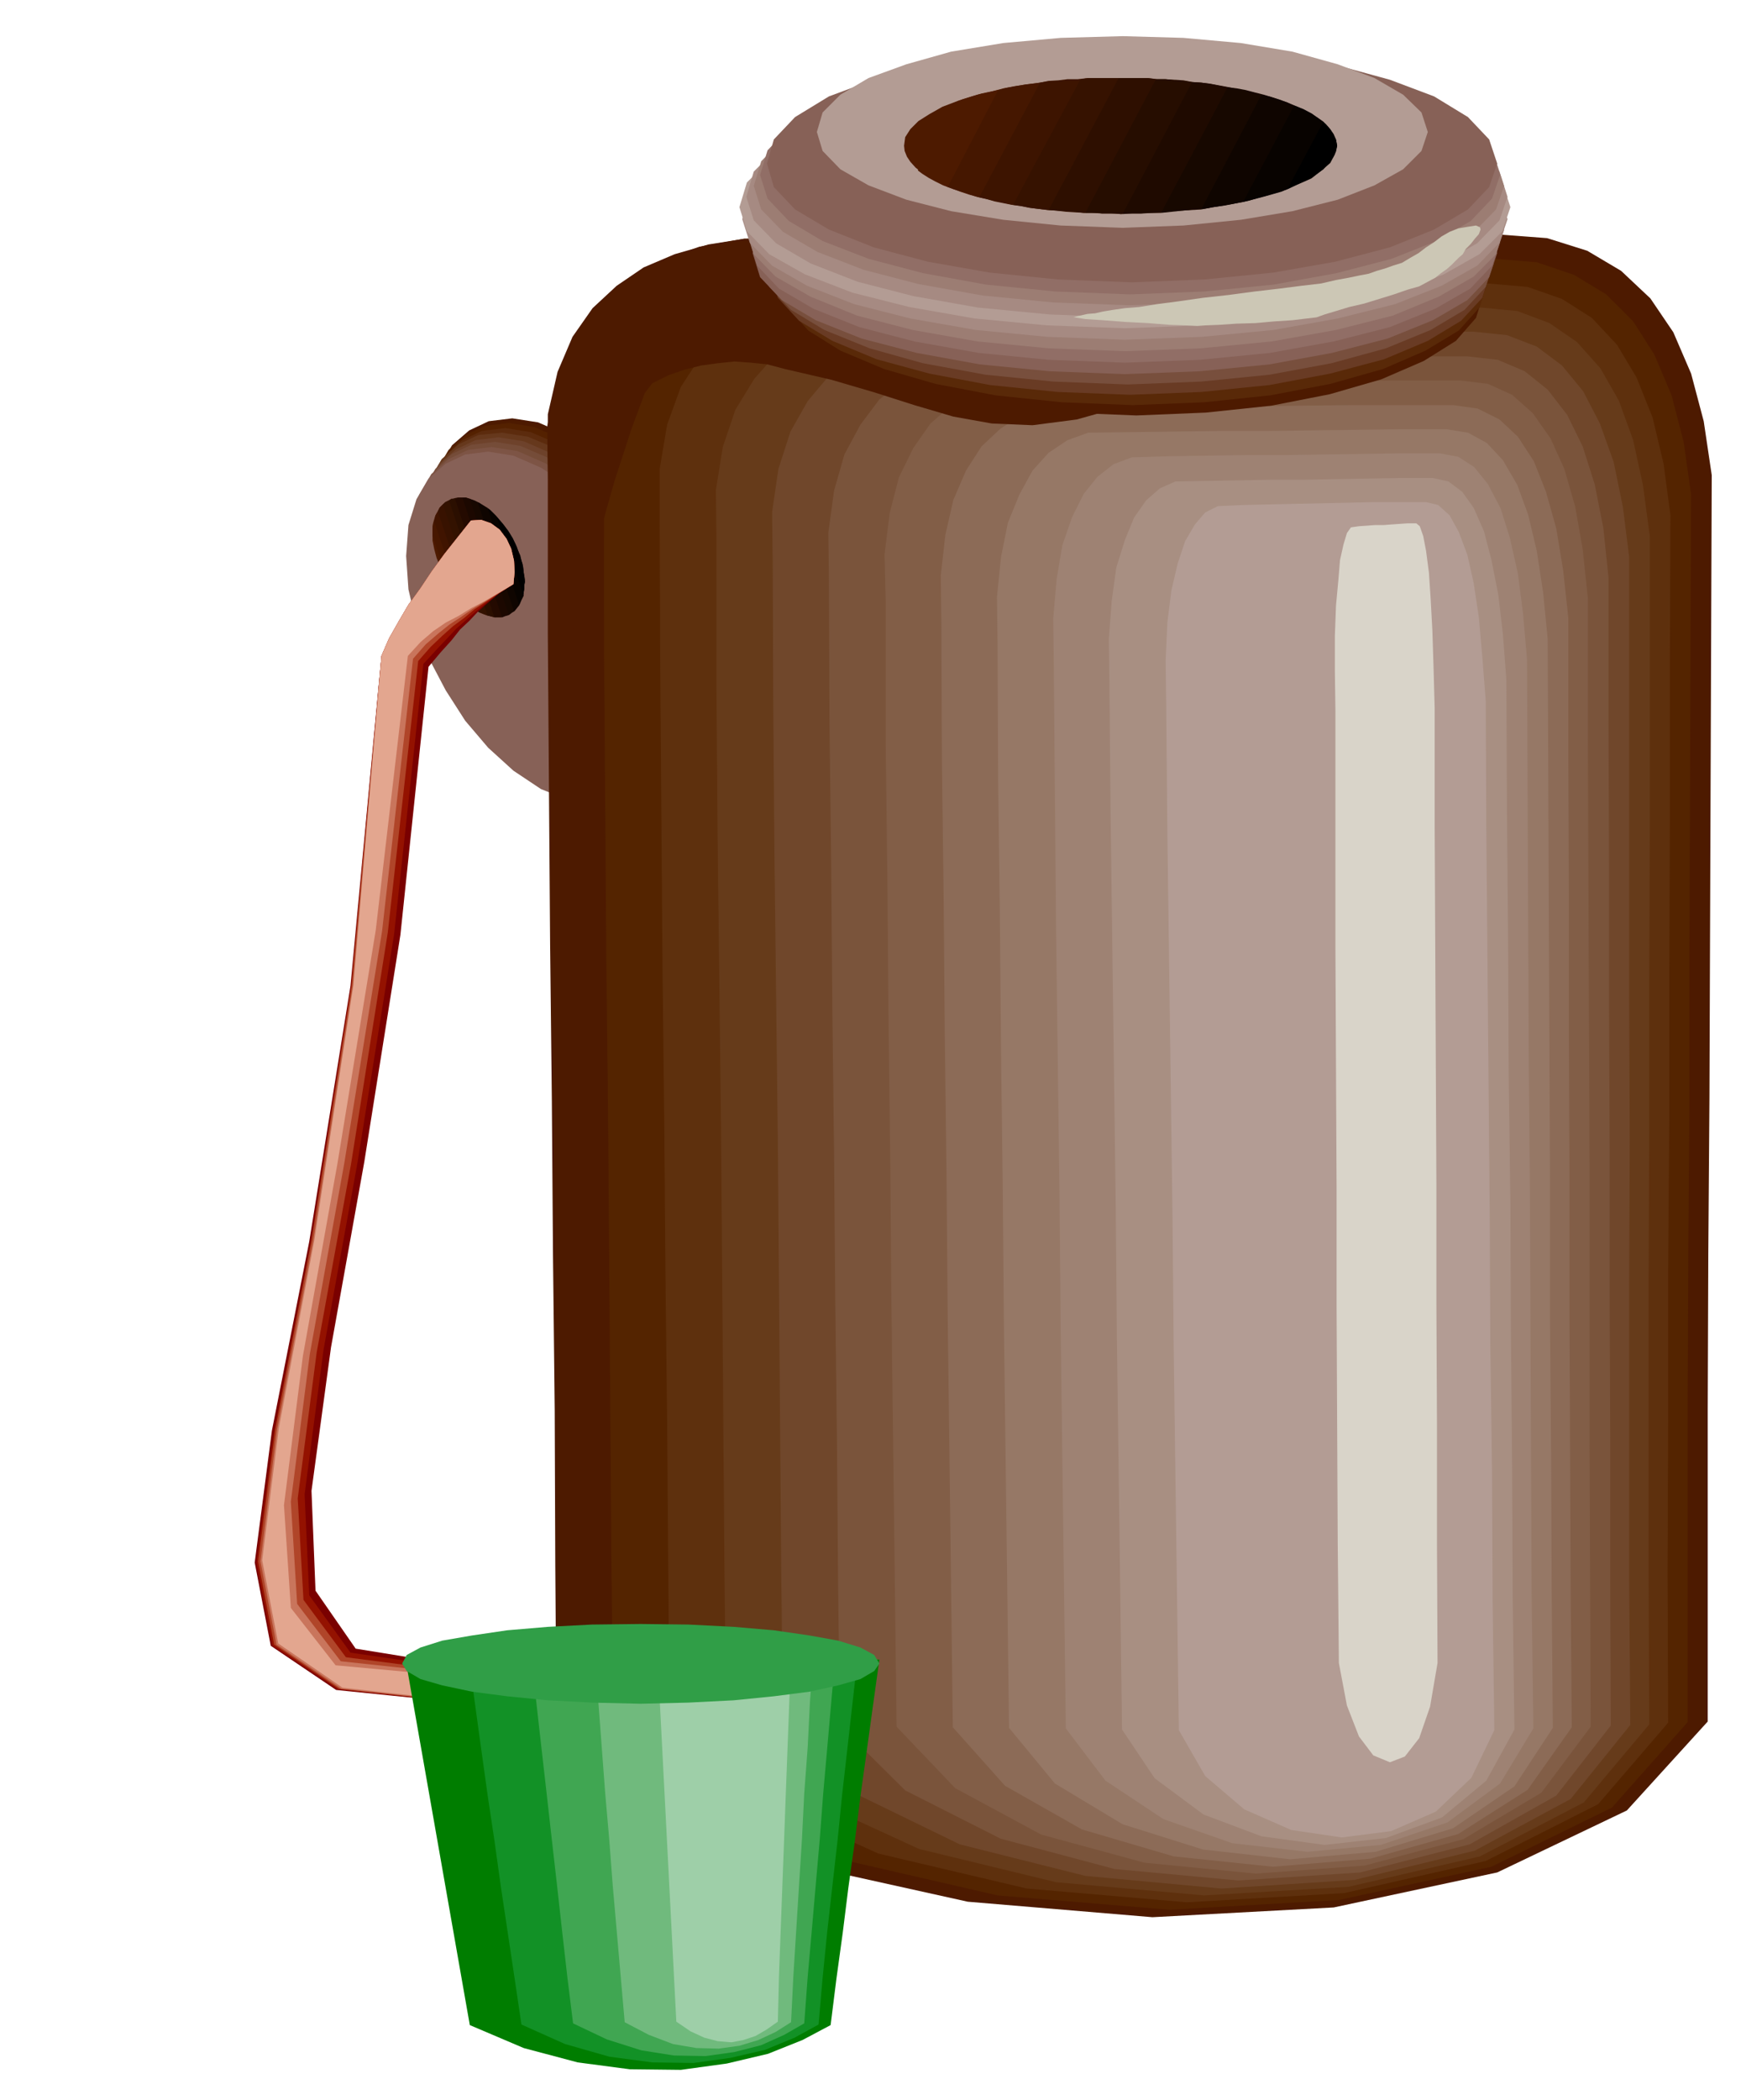 <svg xmlns="http://www.w3.org/2000/svg" fill-rule="evenodd" height="591.208" preserveAspectRatio="none" stroke-linecap="round" viewBox="0 0 3035 3659" width="490.455"><style>.brush1{fill:#4d1a00}.pen1{stroke:none}.brush8{fill:#876157}.brush16{fill:#170800}.brush17{fill:#0f0500}.brush18{fill:#080300}.brush19{fill:#000}.brush35{fill:#b39c94}.brush40{fill:#916e66}.brush41{fill:#9c7d73}.brush42{fill:#a68a82}</style><path class="pen1 brush1" d="m986 757 47 30 44 40 40 47 35 53 28 56 23 60 14 59 5 60-5 53-14 45-23 35-28 27-35 15-40 5-44-7-47-18-48-32-45-40-41-47-34-53-30-57-21-59-14-60-4-58 4-54 14-45 21-36 30-26 34-16 41-5 45 7 48 21z"/><path class="pen1" style="fill:#542100" d="m979 765 47 30 44 40 40 47 36 54 28 56 23 60 14 59 5 60-5 53-14 45-23 35-28 27-36 15-40 5-44-7-47-19-48-32-44-40-41-47-34-52-30-58-21-59-14-59-4-58 4-55 14-45 21-36 30-26 34-16 41-5 44 7 48 21z"/><path class="pen1" style="fill:#5c2b0d" d="m974 774 47 30 44 40 40 47 36 53 28 56 23 59 14 60 5 60-5 53-14 45-23 36-28 27-36 15-40 5-44-7-47-19-49-32-44-40-41-47-34-53-29-57-21-59-14-60-4-58 4-54 14-45 21-36 29-26 34-16 41-5 44 7 49 21z"/><path class="pen1" style="fill:#66381c" d="m968 781 47 31 44 40 40 47 35 53 28 56 23 60 14 60 5 60-5 53-14 45-23 35-28 27-35 15-40 5-44-7-47-19-48-32-45-40-41-47-34-53-30-57-21-59-14-60-4-58 4-55 14-45 21-36 30-26 34-16 41-4 45 7 48 20z"/><path class="pen1" style="fill:#6e422b" d="m961 790 47 30 44 40 40 47 36 54 28 56 23 59 14 59 5 60-5 53-14 45-23 36-28 27-36 15-40 5-44-8-47-19-48-31-44-40-40-47-34-52-30-57-21-59-14-60-4-58 4-55 14-45 21-36 30-26 34-16 40-5 44 7 48 21z"/><path class="pen1" style="fill:#754c38" d="m956 798 47 30 44 40 40 47 36 54 28 56 23 60 14 59 5 60-5 53-14 45-23 36-28 27-36 15-40 5-44-8-47-19-49-32-44-39-41-47-34-53-29-57-21-59-14-60-4-59 4-54 14-45 21-36 29-26 34-16 41-5 44 7 49 21z"/><path class="pen1" style="fill:#7d5445" d="m950 807 47 30 44 40 40 47 35 54 28 56 23 59 14 59 5 60-5 53-14 45-23 36-28 27-35 15-40 5-44-8-47-19-48-31-45-40-41-47-34-52-30-58-21-59-14-60-4-58 4-54 14-45 21-36 30-26 34-16 41-5 45 7 48 21z"/><path class="pen1 brush8" d="m943 815 47 30 44 40 40 47 36 54 28 56 23 60 14 59 5 60-5 53-14 45-23 36-28 27-36 15-40 5-44-8-47-19-48-32-44-40-40-47-34-53-30-57-21-59-14-60-4-58 4-54 14-45 21-36 30-26 34-16 40-5 44 7 48 21z"/><path class="pen1 brush1" d="m756 939 23 70-6-9-4-9-3-9-3-8-3-9-2-9-2-9v-8z"/><path class="pen1 brush1" d="m757 909 44 131-11-13-9-12-8-14-6-14-6-15-4-15-3-15v-19l1-6v-5l2-3z"/><path class="pen1" style="fill:#471700" d="m779 1009-23-70-2-5v-17l1-5 1-4 3-10 4-7 56 165-6-6-6-5-6-6-5-5-5-7-4-6-5-6-3-6z"/><path class="pen1" style="fill:#401400" d="m801 1040-44-131 2-10 4-7 3-7 6-6 63 188-9-6-9-6-9-8-7-7z"/><path class="pen1" style="fill:#381200" d="m819 1056-56-165 4-7 5-5 5-4 6-2 67 200-8-3-7-3-8-6-8-5z"/><path class="pen1" style="fill:#331200" d="m835 1067-63-188 4-4 6-3 5-3h6l69 207-7-2-6-2-8-3-6-2z"/><path class="pen1" style="fill:#2b0f00" d="m850 1073-67-200 4-3 6-2 6-1h7l69 209h-12l-7-2-6-1z"/><path class="pen1" style="fill:#240a00" d="m862 1076-69-207 6-2h13l7 3 68 202-7 1-6 2h-6l-6 1z"/><path class="pen1" style="fill:#1c0800" d="m875 1076-69-209h6l7 2 7 3 7 4 63 189-5 3-5 4-6 2-5 2z"/><path class="pen1 brush16" d="m887 1072-68-202 8 2 8 4 6 4 9 5 55 170-4 5-4 5-5 3-5 4z"/><path class="pen1 brush17" d="m896 1065-63-189h2l8 5 8 6 7 6 8 8 47 137-4 8-3 7-5 6-5 6z"/><path class="pen1 brush18" d="m905 1055-55-170 5 4 5 5 5 5 5 6 4 5 5 6 4 6 5 7 27 80v5l-1 5v6l-1 6-1 6-4 9-3 9z"/><path class="pen1 brush19" d="m913 1038-47-137 10 11 10 13 8 13 7 15 5 15 5 15 2 15 2 16-1 6v6l-1 6v6z"/><path class="pen1 brush19" d="m915 1009-27-80 5 9 5 9 4 10 5 11 2 9 3 11 1 10 2 11z"/><path class="pen1" style="fill:#7a0000" d="m821 907-23 29-23 29-22 30-20 30-21 29-17 29-17 30-13 30-54 575-72 446-65 329-30 230 28 145 114 77 226 23 364-13-38-8-26-11-20-15-13-16-13-17-13-16-16-14-22-11-247 50-148-24-70-101-7-174 34-250 58-323 63-396 49-467 21-25 19-21 15-19 16-15 15-16 17-15 20-17 25-16 2-21-1-20-5-21-8-17-12-16-15-11-17-6-18 1z"/><path class="pen1" style="fill:#941200" d="m821 907-23 29-23 29-22 30-20 30-21 29-17 29-17 30-13 30-53 575-70 445-64 329-31 231 28 145 114 76 224 24 363-13-38-8-26-11-20-15-13-16-13-17-13-16-16-14-22-11-253 55-151-22-72-100-8-176 33-252 59-325 64-399 51-471 22-24 19-20 17-18 17-15 17-15 19-15 21-16 25-16 2-21-1-20-5-21-8-17-12-16-15-11-17-6-18 1z"/><path class="pen1" style="fill:#b04529" d="m821 907-23 29-23 29-22 30-20 30-21 29-17 29-17 30-13 30-52 574-70 445-63 329-30 230 28 145 113 77 224 24 361-12-38-8-26-11-20-15-13-16-13-17-13-16-16-14-22-11-257 61-155-20-74-100-10-177 33-254 60-329 64-403 53-473 22-25 20-19 19-17 19-14 18-15 20-13 22-15 26-16 2-21-1-20-5-21-8-17-12-16-15-11-17-6-18 1z"/><path class="pen1" style="fill:#c9755c" d="m821 907-23 29-23 29-22 30-20 30-21 29-17 29-17 30-13 30-50 574-69 445-63 329-29 230 28 145 113 77 222 24 359-12-38-8-26-11-20-15-13-16-13-17-13-16-16-14-22-11-262 65-159-17-76-100-11-178 33-257 60-332 66-405 54-475 22-25 22-19 20-16 20-13 20-14 22-13 23-14 26-16 2-21-1-20-5-21-8-17-12-16-15-11-17-6-18 1z"/><path class="pen1" style="fill:#e3a68f" d="m821 907-23 29-23 29-22 30-20 30-21 29-17 29-17 30-13 30-49 574-68 444-62 328-29 230 28 145 112 77 222 25 357-11-38-8-26-11-20-15-13-16-13-17-13-16-16-14-22-11-267 70-163-15-78-100-12-179 33-260 60-334 67-408 56-478 22-24 22-19 22-15 23-12 21-13 23-12 24-14 27-16 2-21-1-20-5-21-8-17-12-16-15-11-17-6-18 1z"/><path class="pen1 brush1" d="m955 835-1-92 15-79 28-69 41-57 50-47 62-35 69-26 78-14 167-2h166l163-2h164l163-1 164-1 165-1h169l79 6 70 22 59 35 51 48 40 59 31 72 22 83 14 94-1 270-1 272-1 271-1 272-2 271-1 272v544l-141 155-226 108-285 61-316 17-322-27-298-66-249-106-170-142-2-271-1-271-3-271-2-270-3-271-2-271-2-270V835z"/><path class="pen1" style="fill:#542400" d="m1053 871-1-91 15-78 26-67 38-56 47-46 57-35 64-25 72-14 156-2 155-1 153-1h153l152-2 154-1 154-1h157l74 6 65 22 56 34 47 47 37 58 30 71 21 81 13 92-1 267-1 268-1 267v268l-2 267-1 267v535l-132 149-210 103-266 58-295 17-300-25-278-64-232-102-160-136-3-267-2-266-2-266-2-266-3-267-2-266-2-266V871z"/><path class="pen1" style="fill:#5e300d" d="M1150 906v-89l13-77 24-66 36-55 44-46 53-34 59-25 68-13 144-2h144l142-2h143l141-1 143-1 143-1h147l69 6 60 21 52 33 44 47 34 57 28 70 19 80 12 90-1 263v263l-1 263v263l-2 263v263l-1 263 1 263-122 142-196 99-247 56-274 16-279-24-259-61-216-98-148-130-2-263-2-261-3-263-2-261-3-263-2-261-2-263-1-261z"/><path class="pen1" style="fill:#663b1a" d="m1249 942-1-88 12-75 22-65 33-54 40-45 50-34 55-24 62-13 134-2 133-1 131-1 132-1 130-1 132-1 132-1h136l63 6 56 21 48 33 41 46 32 56 25 69 17 78 12 89v517l-1 259v259l-1 258v518l1 260-114 136-181 94-229 53-252 15-258-23-239-58-200-92-136-125-3-258-2-258-2-258-2-258-3-258-3-258-2-258V942z"/><path class="pen1" style="fill:#70472b" d="m1347 978-1-86 11-75 21-65 30-53 37-44 45-33 51-24 57-13 122-2 122-1 120-1h121l120-1 120-1 122-1h124l58 6 52 20 44 33 37 45 29 56 24 67 16 78 11 87v762l1 255-1 254v510l2 255-104 129-167 90-210 51-232 15-237-22-219-55-183-89-125-119-3-254-2-253-2-254-2-253-3-254-3-253-2-254-1-253z"/><path class="pen1" style="fill:#7a543b" d="m1445 1013-1-85 10-73 18-63 28-52 33-44 41-32 46-24 52-13 111-1 112-1 110-1h110l109-1 110-1 111-1h113l53 6 47 20 40 32 34 44 27 55 21 66 15 76 9 86v249l1 251v249l1 251v250l1 250v250l1 251-95 122-151 85-191 49-212 14-216-20-199-53-166-84-114-113-3-250-2-249-3-249-2-249-3-250-2-249-3-249-1-249z"/><path class="pen1" style="fill:#825e47" d="m1544 1049-2-83 9-72 16-62 25-51 30-43 37-32 41-23 48-13 100-2 101-1 99-1h99l98-1 99-1 100-1h102l48 6 42 19 36 32 31 44 24 53 19 66 13 74 9 85v245l1 246 1 246 1 246v492l1 246 1 246-86 115-136 81-172 46-190 14-194-19-180-49-150-81-102-107-3-246-3-244-3-246-2-244-3-246-2-244-3-246v-244z"/><path class="pen1" style="fill:#8c6b57" d="m1641 1085-1-82 8-71 14-61 22-51 27-42 33-31 36-23 42-12 89-2 90-1 88-1h89l87-1 89-1h180l42 6 38 19 32 30 28 43 21 53 18 64 12 73 9 83v241l1 242v241l1 242v241l1 242 1 242 2 242-77 109-121 77-153 43-170 14-173-18-160-47-134-76-91-102-3-242-3-241-3-241-2-240-3-241-2-240-3-240-1-240z"/><path class="pen1" style="fill:#967866" d="m1739 1121-1-81 7-69 12-60 20-49 23-42 28-31 33-22 36-13 78-1 79-1 77-1h78l77-1 78-1 78-1h80l37 6 33 18 28 30 25 43 19 52 15 63 11 72 8 81 1 237 1 237 1 237 1 238v237l2 237 1 237 2 238-67 102-107 73-135 41-149 13-152-17-140-44-118-71-80-97-3-237-3-236-3-237-2-236-3-237-2-236-3-236-1-235z"/><path class="pen1" style="fill:#9e8273" d="m1837 1157-1-79 6-69 10-59 17-49 20-40 24-30 28-22 32-12 68-2 67-1 66-1h67l66-1 67-1 67-1h69l32 6 28 18 24 30 22 42 16 51 14 62 9 70 7 80 1 232 1 234 1 232 2 234 1 232 1 233 1 233 3 233-58 96-92 68-116 39-128 12-131-15-120-42-101-67-69-91-3-233-3-231-3-233-2-231-3-232-3-232-2-232-2-231z"/><path class="pen1" style="fill:#a88f82" d="m1934 1191-1-78 5-66 8-58 15-48 16-39 21-30 24-21 27-12 56-1 56-1 56-1h56l55-1 56-1 56-1h58l27 6 24 18 20 28 18 41 13 50 12 61 8 69 6 79 1 228 2 228 1 229 3 229 1 228 2 229 1 229 3 229-49 89-77 64-98 36-107 12-110-15-101-38-85-63-57-85-3-228-3-228-3-228-2-228-3-228-3-228-3-228-2-227z"/><path class="pen1 brush35" d="m2033 1227-1-76 3-66 7-56 11-47 13-39 17-29 18-21 22-11 45-2 46-1 45-1 45-1 45-1 45-1h92l21 5 20 18 16 29 15 40 11 49 9 60 6 68 6 77 1 224 2 224 2 224 2 225 1 224 3 224 1 224 3 225-40 83-62 59-78 34-86 11-88-13-82-36-68-58-46-80-3-224-3-223-3-224-2-223-3-224-3-223-3-224-2-223z"/><path class="pen1" style="fill:#d9d4c9" d="m2328 1240-1-71v-61l2-53 4-43 3-36 6-27 6-20 7-10 14-2 14-1 14-1h15l13-1 14-1 15-1h15l6 5 6 17 5 26 5 38 3 46 3 55 2 63 2 72v207l1 208 1 208 1 208v208l1 208v208l1 209-13 76-19 55-25 32-26 10-29-12-25-33-21-54-14-74-2-208-1-207-1-208v-207l-1-207-1-207v-414z"/><path class="pen1 brush1" d="m963 1267-3-69-1-68-1-68v-68l-1-69-1-68-1-68v-67l17-74 26-61 35-50 42-39 47-32 54-23 59-17 63-10h14l15 1h15l15 1h44l15 1 65 35 69 36 69 36 70 37 69 36 70 36 68 36 67 36-86 24-77 10-71-3-67-12-68-20-69-22-75-22-82-19-30-8-29-3-29-2-29 3-29 4-28 7-29 10-28 14-13 17-23 62-30 92-31 110-31 111-26 99-17 74-3 34z"/><path class="pen1 brush1" d="m1981 302 121 3 114 13 102 19 90 27 74 30 56 37 35 39 13 43-13 41-35 40-56 35-74 32-90 26-102 20-114 12-121 5-123-5-113-12-103-20-88-26-75-32-55-35-36-40-11-41 11-43 36-39 55-37 75-30 88-27 103-19 113-13 123-3z"/><path class="pen1" style="fill:#592908" d="m1975 284 124 3 115 13 105 19 92 26 74 30 58 37 36 39 13 44-13 41-36 40-58 35-74 32-92 26-105 20-115 12-124 5-124-5-115-12-105-20-90-26-76-32-56-35-36-40-12-41 12-44 36-39 56-37 76-30 90-26 105-19 115-13 124-3z"/><path class="pen1" style="fill:#693b24" d="m1970 266 125 3 118 13 106 19 94 27 76 30 58 37 37 39 13 43-13 42-37 40-58 35-76 32-94 25-106 20-118 12-125 5-127-5-117-12-106-20-92-25-77-32-58-35-37-40-12-42 12-43 37-39 58-37 77-30 92-27 106-19 117-13 127-3z"/><path class="pen1" style="fill:#784f3d" d="m1966 248 127 3 120 13 108 19 95 27 78 30 59 37 37 39 14 43-14 41-37 40-59 35-78 32-95 26-108 20-120 12-127 5-129-5-119-12-109-20-93-26-79-32-58-35-38-40-12-41 12-43 38-39 58-37 79-30 93-27 109-19 119-13 129-3z"/><path class="pen1 brush8" d="m1961 230 130 3 122 13 109 19 97 27 79 30 60 37 38 39 14 43-14 42-38 40-60 35-79 32-97 25-109 20-122 12-130 5-131-5-122-12-110-20-96-25-80-32-59-35-38-40-13-42 13-43 38-39 59-37 80-30 96-27 110-19 122-13 131-3z"/><path class="pen1 brush40" d="m1961 209 131 4 122 12 111 20 98 26 79 31 61 37 38 39 14 44-14 41-38 40-61 35-79 32-98 25-111 20-122 12-131 5-133-5-122-12-112-20-96-25-80-32-60-35-38-40-13-41 13-44 38-39 60-37 80-31 96-26 112-20 122-12 133-4z"/><path class="pen1 brush41" d="m1961 190 132 3 124 13 112 19 99 27 80 30 61 37 39 39 14 43-14 42-39 39-61 35-80 33-99 25-112 20-124 12-132 5-133-5-124-12-113-20-97-25-81-33-61-35-38-39-13-42 13-43 38-39 61-37 81-30 97-27 113-19 124-13 133-3z"/><path class="pen1 brush42" d="m1961 171 134 3 125 13 112 19 100 26 81 30 62 37 39 39 14 44-14 41-39 40-62 35-81 32-100 25-112 20-125 12-134 5-135-5-125-12-114-20-98-25-82-32-61-35-39-40-13-41 13-44 39-39 61-37 82-30 98-26 114-19 125-13 135-3z"/><path class="pen1 brush35" d="m1961 150 134 3 127 13 113 19 100 27 82 30 62 37 40 39 14 43-14 42-40 40-62 35-82 32-100 25-113 20-127 12-134 5-136-5-126-12-114-20-99-25-83-32-62-35-39-40-13-42 13-43 39-39 62-37 83-30 99-27 114-19 126-13 136-3z"/><path class="pen1 brush42" d="m1964 132 133 3 125 13 112 19 99 26 80 30 62 37 39 39 14 44-14 41-39 40-62 35-80 32-99 25-112 20-125 12-133 5-134-5-125-12-113-20-97-25-82-32-60-35-39-40-13-41 13-44 39-39 60-37 82-30 97-26 113-19 125-13 134-3z"/><path class="pen1 brush41" d="m1968 114 131 3 122 13 111 19 98 26 79 30 61 37 38 39 14 43-14 41-38 39-61 35-79 31-98 25-111 20-122 12-131 5-133-5-122-12-112-20-96-25-80-31-60-35-38-39-13-41 13-43 38-39 60-37 80-30 96-26 112-19 122-13 133-3z"/><path class="pen1 brush40" d="m1970 96 129 3 121 13 110 19 96 26 78 30 60 36 37 39 14 43-14 41-37 39-60 35-78 31-96 25-110 20-121 12-129 5-130-5-121-12-110-20-95-25-80-31-59-35-37-39-13-41 13-43 37-39 59-36 80-30 95-26 110-19 121-13 130-3z"/><path class="pen1 brush8" d="m1973 78 127 3 120 13 108 19 95 26 77 29 59 36 37 39 14 42-14 41-37 39-59 35-77 31-95 25-108 19-120 12-127 5-129-5-119-12-108-19-94-25-78-31-59-35-37-39-12-41 12-42 37-39 59-36 78-29 94-26 108-19 119-13 129-3z"/><path class="pen1 brush35" d="m1957 63 106 3 100 9 90 15 79 22 64 24 50 29 32 31 11 34-11 33-32 32-50 28-64 25-79 20-90 15-100 10-106 4-108-4-100-10-91-15-78-20-66-25-49-28-31-32-10-33 10-34 31-31 49-29 66-24 78-22 91-15 100-9 108-3z"/><path class="pen1 brush1" d="m1740 157-88 169-18-9-15-8-13-9-10-8-9-10-6-9-4-10-1-9 2-15 9-14 14-14 19-12 23-13 29-11 32-10 36-8z"/><path class="pen1 brush1" d="m1600 297 63-118 15-6 16-5 17-5 19-4 19-5 21-4 20-3 23-3-106 200-18-5-15-5-16-6-14-5-14-7-11-6-11-7-8-6z"/><path class="pen1" style="fill:#451700" d="m1652 326 88-169 15-4 17-3 17-3 18-2 18-3 18-1 19-2h21l-117 218-18-4-15-3-16-4-14-3-15-5-12-4-13-4-11-4z"/><path class="pen1" style="fill:#3d1400" d="m1707 344 106-200 15-3 17-1 16-2h18l17-2h54l-122 230-18-2-16-2-15-3-15-2-15-3-15-3-14-4-13-3z"/><path class="pen1" style="fill:#361200" d="m1766 357 117-218 8-2 8-1h100l8 1 8 1-123 233-18-1-16-1-17-2-15-1-16-2-15-2-15-3-14-2z"/><path class="pen1" style="fill:#2e0f00" d="m1828 366 122-230h51l16 2h15l16 2 15 1 15 2-121 230h-3l-17-1h-16l-17-1h-15l-16-2-16-1-15-1-14-1z"/><path class="pen1" style="fill:#260d00" d="m1892 371 123-233h16l16 1 16 1 16 3 15 1 15 2 15 3 16 3-116 219h-27l-8 1h-27l-8 1-9-1h-24l-8-1h-21z"/><path class="pen1" style="fill:#1f0a00" d="m1957 373 121-230 16 1 16 2 16 3 16 3 14 3 15 3 14 3 14 4-105 200-17 1-17 1-17 1-16 2-18 1-17 1h-18l-17 1z"/><path class="pen1 brush16" d="m2024 371 116-219 16 2 16 3 15 4 16 4 13 4 14 5 13 4 13 6-89 168-17 3-17 3-18 3-17 3-18 1-18 2-19 2-19 2z"/><path class="pen1 brush17" d="m2094 365 105-200 17 4 16 5 15 6 15 6 12 6 12 6 11 7 10 7-63 118-16 5-17 5-18 5-17 5-20 4-20 4-21 3-21 4z"/><path class="pen1 brush18" d="m2167 352 89-168 16 6 15 8 12 9 12 9 8 9 6 9 4 10 2 10-4 15-8 15-15 13-18 14-25 11-27 12-32 9-35 9z"/><path class="pen1 brush19" d="m2244 330 63-118 9 10 8 11 5 10 2 11-2 10-5 10-8 10-9 11-13 9-14 9-18 8-18 9z"/><path class="pen1" style="fill:#ccc7b5" d="m1986 535 31-5 38-5 42-6 45-5 45-6 43-5 39-5 34-4 26-6 22-4 19-4 16-3 14-5 14-4 14-5 16-5 15-9 14-8 13-10 14-9 13-10 14-8 15-6 18-3 13-2 7 3 1 4-3 8-7 8-7 9-9 9-5 9-7 6-6 6-7 7-8 7-10 7-10 8-13 7-15 8-21 6-23 8-26 8-26 8-26 6-23 7-20 6-14 5-17 2-25 3-31 2-33 3-34 1-29 2-25 1-14 1-18-1-30-1-38-3-39-2-39-3-31-2-19-3h-2l7-2 9-2 9-2 13-1 13-3 18-3 21-3 25-2z"/><path class="pen1" style="fill:#007d00" d="M707 2892h826l-11 79-11 80-11 79-10 80-11 79-10 80-11 80-10 80-49 26-60 24-72 17-80 11-89-1-91-12-94-25-94-40-112-637z"/><path class="pen1" style="fill:#129126" d="M817 2890h678l-9 79-9 80-9 79-8 80-9 79-9 80-8 80-7 81-42 23-51 21-60 14-65 9-72-1-75-10-77-22-76-34-12-81-12-80-12-80-11-79-12-80-11-79-11-80-11-79z"/><path class="pen1" style="fill:#40a652" d="M927 2888h529l-7 79-7 80-7 79-6 80-7 79-7 81-7 79-6 81-35 20-40 18-47 12-50 7-55-1-57-9-60-19-59-28-10-81-9-79-9-81-9-79-9-80-9-79-9-80-8-79z"/><path class="pen1" style="fill:#70ba7d" d="M1037 2886h381l-6 79-4 80-6 80-4 80-5 79-5 80-5 80-4 80-27 17-30 14-33 10-36 5-39-1-41-7-42-16-42-22-7-80-7-80-7-80-6-79-7-80-6-80-6-80-6-79z"/><path class="pen1" style="fill:#9ecfa8" d="M1146 2884h234l-4 79-3 80-3 79-3 81-3 79-3 80-3 80-2 81-20 14-19 11-21 7-21 4-24-2-23-6-24-11-25-17-33-639z"/><path class="pen1" style="fill:#309e47" d="m1117 2830 83 1 79 4 70 6 62 9 50 9 39 12 24 13 9 15-9 13-24 14-39 11-50 11-62 8-70 7-79 4-83 2-85-2-77-4-71-7-61-8-52-11-38-11-24-14-8-13 8-15 24-13 38-12 52-9 61-9 71-6 77-4 85-1z"/></svg>

